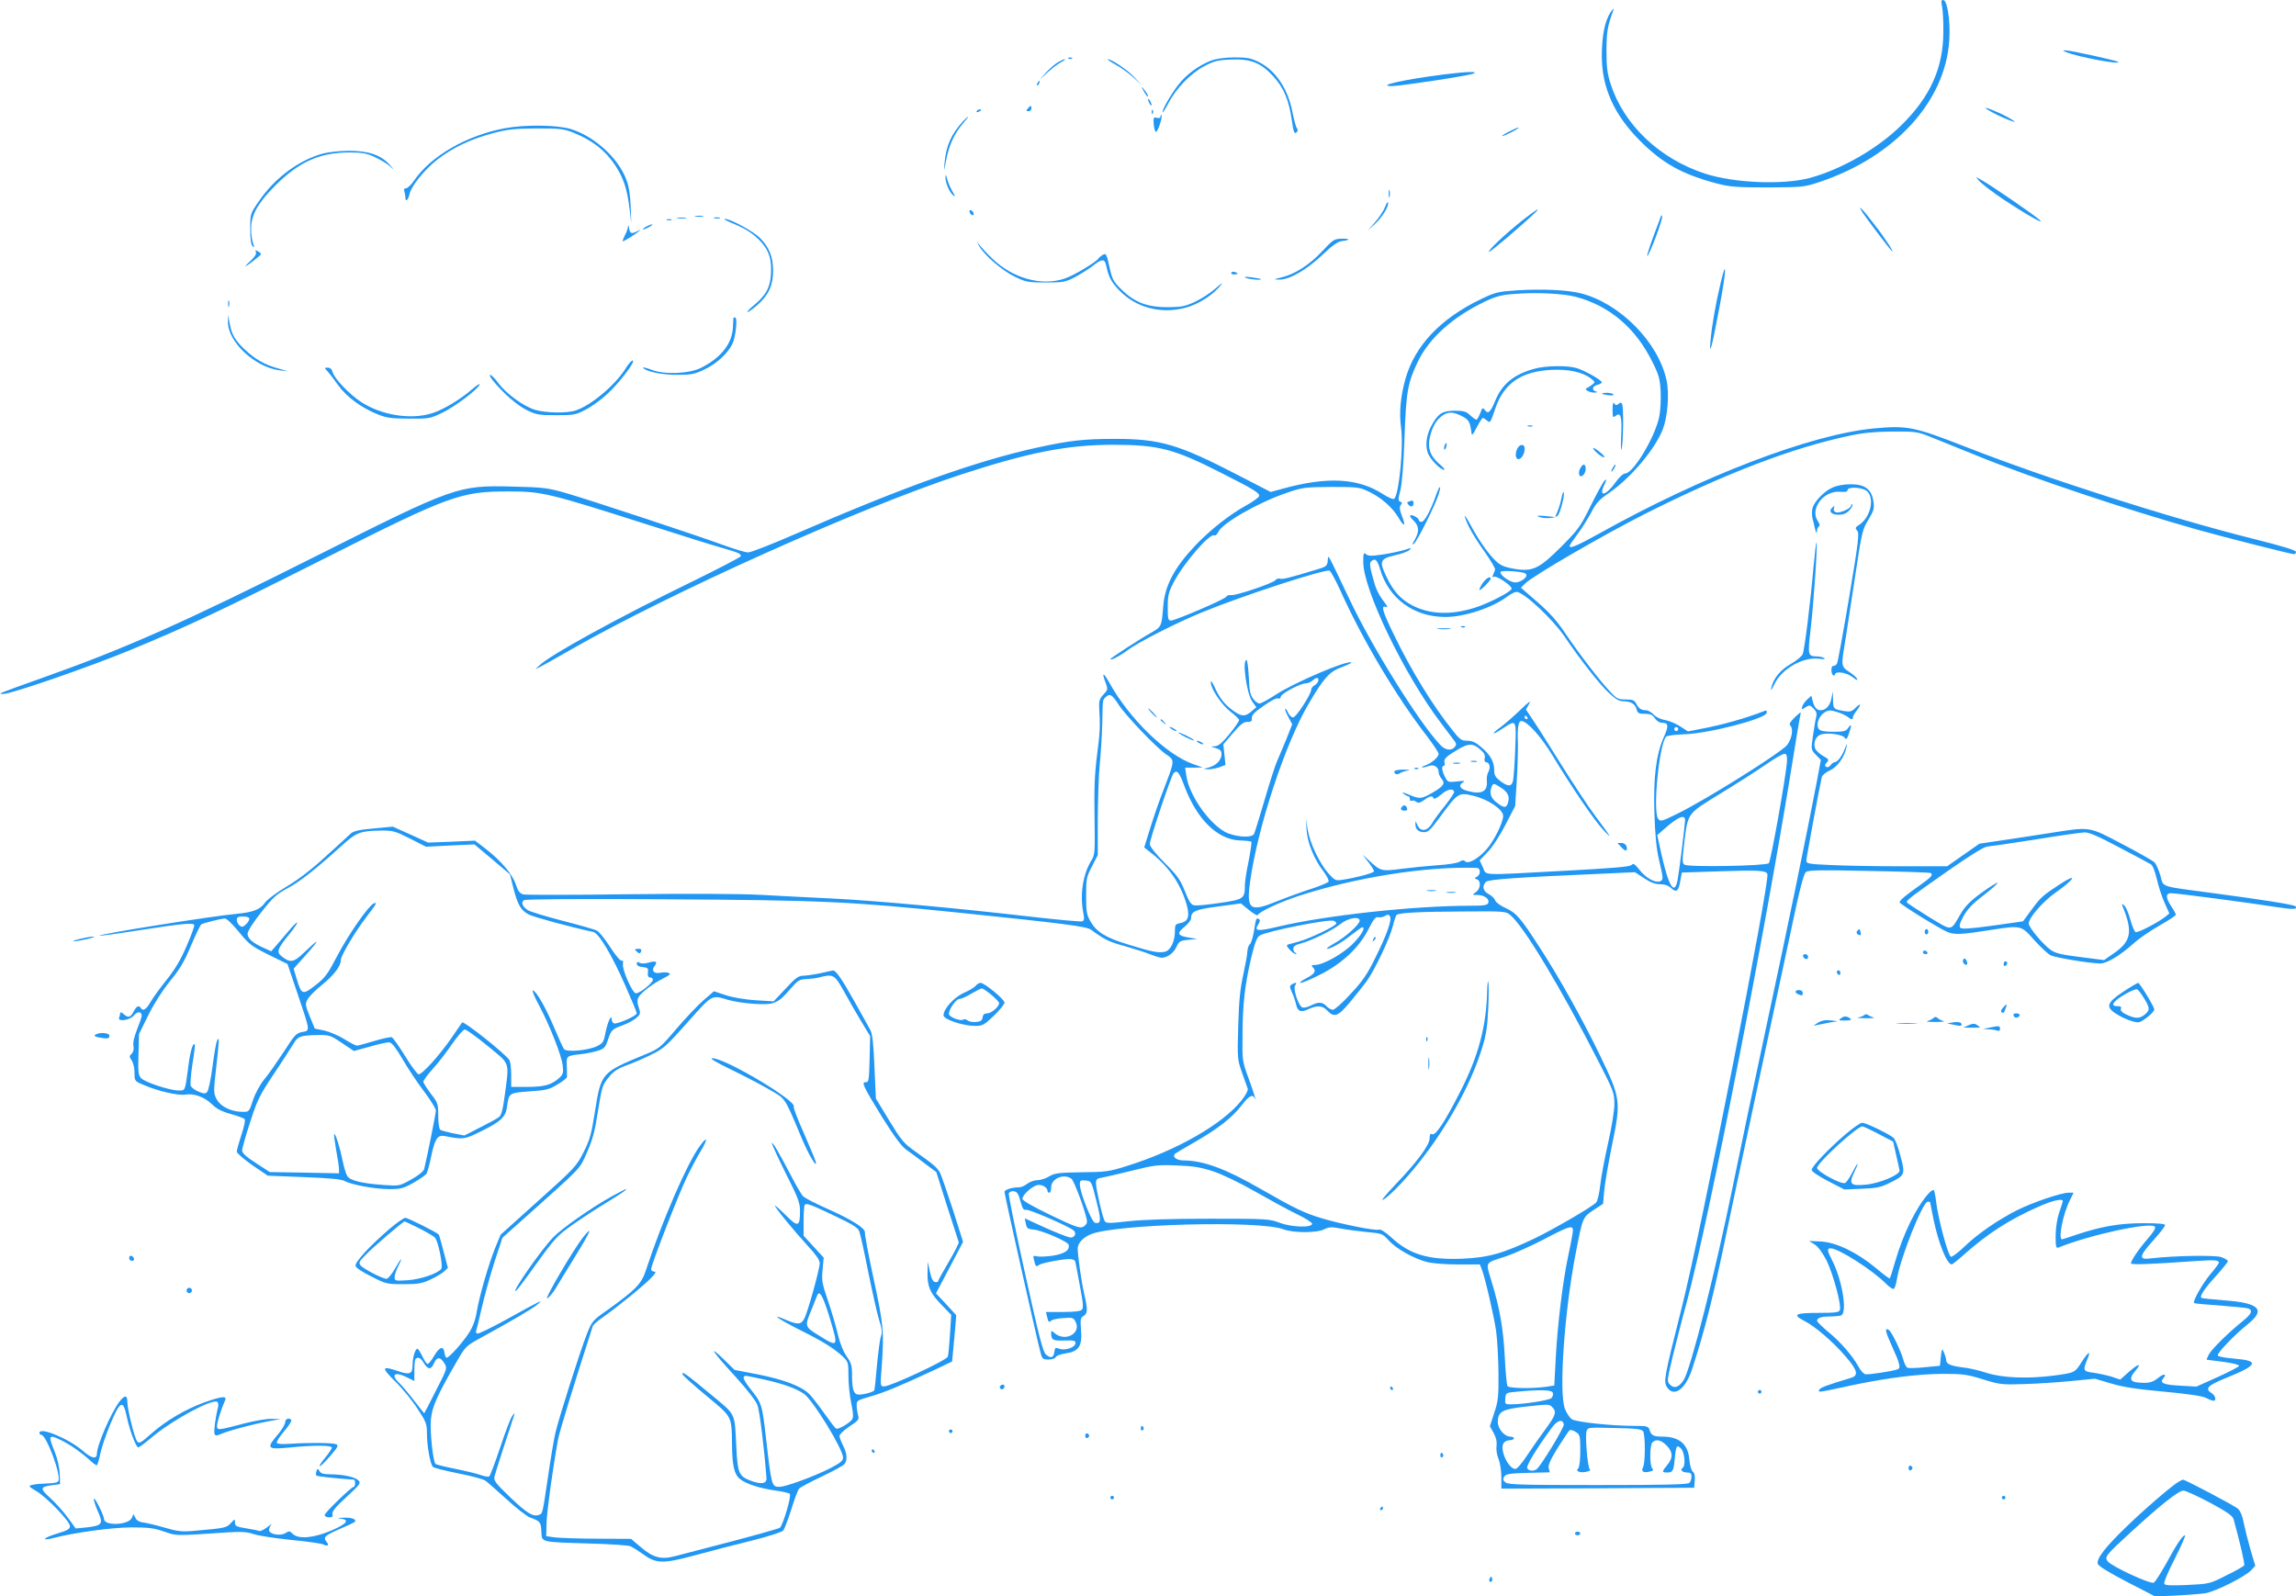 <?xml version="1.0" standalone="no"?>
<!DOCTYPE svg PUBLIC "-//W3C//DTD SVG 20010904//EN"
 "http://www.w3.org/TR/2001/REC-SVG-20010904/DTD/svg10.dtd">
<svg version="1.0" xmlns="http://www.w3.org/2000/svg"
 width="1280pt" height="890pt" viewBox="0 0 1280 890"
 preserveAspectRatio="xMidYMid meet">
<g transform="translate(0,890) scale(0.1,-0.1)"
fill="#2196f3" stroke="none">
<path d="M10827 8863 c4 -21 8 -85 7 -143 -1 -199 -73 -360 -234 -518 -130
-129 -333 -246 -510 -294 -151 -40 -420 -29 -585 24 -253 83 -452 271 -526
500 -19 60 -23 93 -23 188 1 107 5 132 39 225 4 11 -3 5 -16 -13 -32 -48 -49
-132 -49 -244 0 -176 68 -328 214 -474 125 -125 233 -185 423 -236 78 -20 110
-23 288 -23 192 1 203 2 285 29 422 140 706 450 727 792 7 107 -11 224 -34
224 -11 0 -12 -8 -6 -37z"/>
<path d="M11520 8609 c66 -27 307 -72 289 -54 -8 7 -269 65 -293 64 -19 0 -19
-1 4 -10z"/>
<path d="M5958 8573 c7 -3 16 -2 19 1 4 3 -2 6 -13 5 -11 0 -14 -3 -6 -6z"/>
<path d="M6749 8561 c-68 -27 -135 -76 -180 -134 -39 -49 -94 -145 -87 -152 2
-2 17 21 33 52 42 80 123 164 197 203 54 29 75 35 149 38 110 5 168 -17 238
-94 58 -63 87 -133 103 -246 9 -64 14 -76 25 -67 9 8 10 15 3 24 -5 6 -16 46
-24 87 -25 132 -94 235 -188 282 -44 22 -65 26 -137 26 -58 -1 -101 -7 -132
-19z"/>
<path d="M5895 8551 c-16 -10 -46 -36 -65 -57 l-35 -39 45 41 c25 23 59 49 75
57 17 9 26 16 20 17 -5 0 -23 -9 -40 -19z"/>
<path d="M6220 8539 c30 -16 75 -49 100 -72 l45 -42 -40 43 c-37 41 -128 102
-150 102 -5 0 15 -14 45 -31z"/>
<path d="M8050 8485 c-216 -27 -383 -64 -291 -65 46 0 431 58 456 70 29 13
-35 11 -165 -5z"/>
<path d="M5785 8439 c-4 -6 -5 -12 -2 -15 2 -3 7 2 10 11 7 17 1 20 -8 4z"/>
<path d="M6369 8405 c17 -33 31 -51 31 -40 0 6 -10 21 -21 35 -13 17 -17 18
-10 5z"/>
<path d="M6400 8345 c0 -5 5 -17 10 -25 5 -8 10 -10 10 -5 0 6 -5 17 -10 25
-5 8 -10 11 -10 5z"/>
<path d="M5730 8295 c-10 -12 -10 -15 4 -15 9 0 16 7 16 15 0 8 -2 15 -4 15
-2 0 -9 -7 -16 -15z"/>
<path d="M11135 8259 c44 -21 87 -38 95 -38 8 0 -21 18 -65 40 -44 21 -87 38
-95 38 -8 0 21 -18 65 -40z"/>
<path d="M5445 8280 c-3 -6 1 -7 9 -4 18 7 21 14 7 14 -6 0 -13 -4 -16 -10z"/>
<path d="M6421 8274 c0 -11 3 -14 6 -6 3 7 2 16 -1 19 -3 4 -6 -2 -5 -13z"/>
<path d="M6470 8251 c0 -9 -8 -11 -21 -8 -18 5 -20 1 -17 -36 2 -23 7 -42 13
-42 10 0 38 86 30 93 -3 3 -5 0 -5 -7z"/>
<path d="M5368 8223 c-65 -71 -93 -135 -102 -229 -5 -58 -5 -57 9 14 16 83 45
147 93 203 38 44 39 53 0 12z"/>
<path d="M2815 8185 c-211 -39 -412 -154 -506 -291 -16 -24 -37 -44 -46 -44
-10 0 -13 -6 -9 -16 3 -9 6 -25 6 -35 0 -28 16 -15 23 19 9 44 85 138 156 193
85 66 187 114 308 146 83 22 120 26 243 27 130 0 151 -2 205 -23 107 -43 178
-98 235 -183 46 -70 67 -133 80 -244 l9 -79 -3 95 c-3 66 -10 112 -25 150 -45
120 -177 239 -307 280 -78 24 -255 26 -369 5z"/>
<path d="M8410 8165 c-25 -13 -40 -24 -35 -24 6 0 30 11 55 24 25 13 41 24 35
24 -5 0 -30 -11 -55 -24z"/>
<path d="M1801 8044 c-134 -36 -270 -137 -357 -265 -49 -71 -49 -71 -49 -155
0 -55 4 -87 13 -96 11 -11 11 -8 3 15 -6 16 -11 52 -11 81 0 79 38 145 139
246 130 129 246 180 411 180 70 0 95 -5 140 -26 30 -14 69 -37 85 -52 25 -22
24 -20 -4 11 -50 54 -120 77 -229 76 -48 0 -111 -7 -141 -15z"/>
<path d="M5271 7912 c-1 -30 21 -83 43 -101 14 -11 12 -6 -5 23 -12 21 -25 52
-29 69 -6 24 -8 27 -9 9z"/>
<path d="M11035 7890 c11 -12 54 -46 95 -75 110 -77 268 -171 245 -145 -19 21
-286 205 -335 230 l-25 13 20 -23z"/>
<path d="M7742 7820 c0 -19 2 -27 5 -17 2 9 2 25 0 35 -3 9 -5 1 -5 -18z"/>
<path d="M7722 7747 c-7 -19 -31 -57 -54 -83 l-42 -49 42 39 c41 39 76 98 70
117 -2 6 -9 -5 -16 -24z"/>
<path d="M10385 7713 c19 -29 141 -191 158 -208 30 -32 -32 65 -93 143 -68 89
-101 122 -65 65z"/>
<path d="M5406 7716 c3 -9 11 -16 16 -16 13 0 5 23 -10 28 -7 2 -10 -2 -6 -12z"/>
<path d="M8488 7672 c-98 -78 -194 -169 -187 -176 4 -5 175 140 259 220 35 34
-5 9 -72 -44z"/>
<path d="M3878 7693 c12 -2 30 -2 40 0 9 3 -1 5 -23 4 -22 0 -30 -2 -17 -4z"/>
<path d="M9261 7699 c-1 -3 -19 -54 -42 -113 -22 -60 -38 -110 -36 -113 8 -7
89 207 83 220 -2 7 -5 9 -5 6z"/>
<path d="M3778 7683 c12 -2 32 -2 45 0 12 2 2 4 -23 4 -25 0 -35 -2 -22 -4z"/>
<path d="M3983 7683 c9 -2 23 -2 30 0 6 3 -1 5 -18 5 -16 0 -22 -2 -12 -5z"/>
<path d="M3718 7673 c6 -2 18 -2 25 0 6 3 1 5 -13 5 -14 0 -19 -2 -12 -5z"/>
<path d="M4081 7656 c77 -31 121 -60 162 -105 45 -50 60 -98 55 -180 -4 -75
-29 -120 -101 -178 -21 -18 -35 -33 -29 -33 5 0 30 18 55 40 62 55 87 110 87
191 0 77 -22 131 -75 184 -37 36 -164 105 -195 105 -8 0 10 -11 41 -24z"/>
<path d="M3501 7637 c0 -10 -8 -32 -17 -48 -8 -17 -14 -32 -12 -34 2 -2 23 10
48 26 51 34 64 47 33 30 -33 -17 -41 -14 -46 17 -2 15 -5 19 -6 9z"/>
<path d="M3600 7635 c-14 -8 -20 -14 -15 -14 6 0 21 6 35 14 14 8 21 14 15 14
-5 0 -21 -6 -35 -14z"/>
<path d="M7373 7501 c-71 -76 -152 -129 -226 -147 -49 -12 -50 -12 -16 -13 56
-1 150 52 239 136 58 55 89 77 112 79 48 6 47 14 -3 13 -41 -1 -48 -6 -106
-68z"/>
<path d="M5457 7531 c28 -52 131 -141 203 -175 60 -29 73 -31 170 -31 98 0
109 2 165 31 33 18 77 46 99 63 48 38 64 39 72 4 15 -69 28 -94 74 -142 92
-96 231 -133 368 -97 74 19 159 74 202 131 8 11 -7 0 -33 -23 -27 -24 -78 -57
-113 -74 -57 -26 -76 -30 -152 -31 -115 0 -185 26 -258 97 -48 47 -53 57 -69
128 -15 70 -19 77 -35 68 -11 -6 -22 -15 -26 -21 -12 -20 -139 -96 -188 -112
-130 -44 -291 1 -406 113 -31 30 -64 66 -74 80 -14 22 -14 20 1 -9z"/>
<path d="M1427 7494 c4 -11 -9 -29 -38 -56 -44 -39 -12 -22 44 24 27 22 27 23
8 35 -17 11 -19 10 -14 -3z"/>
<path d="M9593 7325 c-28 -117 -50 -243 -57 -325 -8 -96 7 -40 49 183 39 202
43 291 8 142z"/>
<path d="M6865 7380 c-4 -6 3 -10 14 -10 25 0 27 6 6 13 -8 4 -17 2 -20 -3z"/>
<path d="M6945 7351 c19 -9 93 -15 84 -7 -2 2 -26 6 -54 10 -34 4 -43 3 -30
-3z"/>
<path d="M8453 7281 c-102 -7 -119 -11 -197 -49 -225 -108 -367 -258 -420
-442 -28 -98 -37 -193 -25 -275 14 -105 -11 -369 -38 -396 -5 -5 -32 6 -63 26
-139 90 -310 99 -560 30 l-66 -18 -184 95 c-331 171 -431 201 -685 201 -171 0
-253 -9 -435 -49 -341 -75 -745 -220 -1343 -480 -131 -57 -250 -104 -266 -104
-15 0 -75 18 -133 39 -138 51 -742 251 -883 292 -102 29 -124 32 -295 36 -307
8 -323 2 -1095 -386 -731 -368 -1062 -515 -1533 -682 -108 -38 -206 -74 -217
-79 -18 -8 -18 -9 5 -9 40 -1 474 149 700 242 327 135 510 221 1095 516 694
350 753 371 1021 371 185 0 219 -8 774 -185 179 -57 365 -116 413 -129 97 -28
107 -33 107 -47 0 -5 -123 -69 -272 -142 -417 -203 -799 -413 -853 -469 l-20
-20 23 12 c13 6 94 52 180 101 547 313 1610 790 2169 973 380 124 593 166 849
166 252 0 340 -23 599 -155 184 -93 215 -112 215 -130 0 -7 -33 -31 -74 -54
-90 -49 -200 -136 -282 -222 -118 -125 -170 -224 -179 -339 -9 -114 -10 -115
-68 -148 -66 -37 -227 -142 -227 -147 0 -10 52 17 94 48 57 44 269 152 417
213 227 93 684 242 711 232 7 -3 35 -54 62 -114 126 -279 312 -590 483 -811
34 -45 63 -88 63 -96 0 -19 -39 -52 -75 -65 -16 -6 -23 -10 -15 -11 8 0 24 4
35 8 27 11 55 -5 55 -31 0 -12 7 -29 16 -39 23 -26 13 -42 -49 -78 -64 -37
-71 -37 -134 -11 -32 13 -41 15 -29 5 11 -8 23 -15 28 -15 4 0 8 -7 8 -16 0
-8 5 -12 10 -9 6 4 17 1 25 -5 11 -9 21 -7 44 9 33 24 48 26 53 10 2 -7 19 2
41 20 35 31 67 38 74 16 1 -5 -22 -40 -51 -77 -30 -37 -63 -81 -72 -98 -28
-47 -67 -50 -84 -6 -9 21 -9 21 -9 0 -1 -27 18 -44 49 -44 21 0 37 15 83 78
105 143 107 145 191 125 81 -19 166 -76 166 -112 0 -37 -52 -142 -94 -188 -45
-51 -101 -82 -117 -66 -9 9 -17 8 -33 -2 -11 -7 -66 -16 -121 -19 -55 -4 -145
-13 -200 -20 -112 -15 -119 -13 -179 43 l-40 36 32 -41 c18 -23 32 -46 32 -52
0 -9 -95 -35 -180 -48 -33 -5 -40 -2 -74 36 -49 55 -104 170 -116 245 l-9 60
3 -61 c4 -71 42 -165 94 -232 18 -24 31 -50 29 -57 -3 -6 -45 -24 -94 -40 -48
-15 -136 -47 -196 -71 -149 -61 -169 -46 -148 109 42 304 196 772 326 992 86
147 117 181 187 206 34 13 57 24 51 26 -30 10 -316 -112 -422 -181 -38 -25
-77 -46 -87 -48 -9 -2 -26 9 -37 25 -17 22 -22 46 -25 122 -3 52 -8 95 -13 95
-25 0 1 -188 32 -231 l23 -32 -28 -24 c-35 -30 -55 -29 -103 6 -46 33 -75 70
-103 133 -13 27 -20 36 -20 23 0 -35 62 -127 110 -163 25 -19 46 -39 48 -46 1
-6 -23 -41 -54 -79 -42 -51 -62 -67 -82 -68 -26 -1 -25 -1 6 -10 24 -7 32 -15
32 -33 0 -33 -28 -63 -70 -75 -35 -9 -35 -9 -6 -10 16 -1 45 5 64 11 l34 13
-6 57 -6 58 54 63 c41 48 59 62 79 62 15 -1 26 4 26 10 -3 27 5 37 66 80 38
27 72 45 80 41 9 -3 15 0 15 9 0 17 109 75 140 75 12 0 28 7 36 15 9 8 20 15
25 15 17 0 9 -29 -11 -40 -11 -6 -20 -17 -20 -25 0 -25 -84 -155 -101 -155 -9
0 -21 12 -28 26 -6 15 -14 24 -16 22 -3 -3 5 -23 17 -45 l22 -41 -33 -84 c-19
-45 -42 -101 -52 -123 -10 -22 -41 -119 -69 -215 -28 -96 -55 -182 -59 -190
-14 -25 -114 -16 -166 14 -93 55 -197 208 -211 310 l-7 46 49 0 49 1 -54 19
c-151 54 -354 252 -465 451 -36 64 -46 64 -21 -1 12 -33 11 -37 -14 -63 -21
-23 -25 -36 -23 -73 6 -99 5 -135 -12 -264 -13 -102 -17 -187 -14 -345 3 -201
2 -212 -19 -245 -46 -76 -63 -187 -44 -288 7 -34 6 -45 -6 -49 -8 -3 -137 9
-286 26 -427 49 -862 89 -1102 101 -121 6 -305 15 -410 21 -115 6 -406 7 -741
3 -302 -4 -562 -4 -576 -1 -21 6 -30 18 -43 57 -19 57 -81 130 -167 197 l-60
46 -131 -6 -130 -5 -99 45 -98 44 -106 -10 c-80 -7 -111 -14 -128 -28 -11 -11
-75 -69 -141 -129 -79 -73 -153 -129 -217 -167 -53 -31 -106 -71 -119 -88 -28
-40 -66 -55 -159 -64 -135 -12 -774 -114 -766 -122 2 -2 107 12 233 32 233 36
288 41 296 28 2 -5 -16 -57 -42 -116 -34 -79 -64 -130 -112 -190 -36 -45 -77
-101 -90 -124 -24 -42 -42 -53 -54 -33 -11 17 -24 11 -40 -20 -18 -34 -31 -37
-57 -13 -10 9 -18 11 -18 5 0 -6 -2 -17 -6 -25 -10 -26 61 -16 83 12 20 24 43
22 43 -3 0 -7 -12 -41 -26 -76 -16 -41 -24 -74 -20 -92 3 -17 0 -33 -10 -43
-14 -13 -14 -17 0 -37 9 -13 16 -43 16 -69 0 -46 0 -47 51 -68 77 -34 194 -61
232 -54 49 8 106 -13 149 -54 25 -25 56 -41 104 -54 37 -10 72 -23 77 -28 6
-6 -1 -40 -17 -88 -14 -43 -26 -85 -26 -94 0 -8 39 -42 86 -75 l87 -59 201 -8
c138 -5 209 -12 226 -21 39 -22 172 -46 250 -46 64 0 79 4 136 36 35 20 68 43
73 52 5 10 17 55 26 100 20 94 35 115 74 108 104 -21 112 -19 206 28 109 54
135 79 142 138 10 74 11 75 125 83 91 6 109 10 155 38 29 17 53 36 54 42 0 5
0 33 -1 62 -2 58 -4 56 90 67 25 3 63 11 84 18 34 11 42 19 55 60 19 56 23 60
84 82 27 10 60 28 74 40 24 21 25 25 14 59 -9 25 -9 42 -2 56 15 26 77 75 137
105 39 20 45 26 31 32 -10 3 -31 4 -48 0 -34 -7 -50 14 -29 39 19 23 5 30 -34
18 -20 -6 -40 -7 -50 -1 -12 7 -16 5 -16 -6 0 -9 12 -16 33 -18 28 -3 32 -6
29 -30 -2 -20 2 -28 13 -28 8 0 15 -6 15 -12 0 -19 -78 -80 -96 -76 -20 4 -77
134 -71 163 2 15 0 22 -8 19 -6 -3 -35 31 -63 75 -29 45 -62 86 -74 92 -12 7
-98 31 -191 55 -93 24 -181 51 -194 59 -31 20 -40 44 -22 56 9 6 314 8 789 5
872 -5 1024 -12 1640 -75 579 -60 707 -76 733 -95 75 -55 101 -68 187 -91 52
-15 116 -35 142 -46 26 -10 55 -19 65 -19 31 1 66 26 82 61 14 31 21 35 66 39
l50 5 -44 7 c-66 10 -73 24 -28 60 20 16 37 38 37 47 0 40 22 50 152 67 l126
17 45 -37 c25 -20 47 -33 49 -28 7 18 120 71 223 105 319 105 719 168 998 158
22 -1 23 -37 1 -49 -15 -8 -15 -10 0 -15 24 -9 20 -53 -6 -71 -22 -16 -22 -16
8 -16 39 0 69 -22 61 -44 -5 -13 -22 -16 -99 -16 -317 0 -808 -54 -1070 -116
-117 -28 -138 -26 -114 11 11 16 12 26 5 30 -15 10 -17 6 -28 -65 -6 -36 -16
-69 -23 -75 -7 -5 -13 -23 -14 -40 0 -16 -11 -75 -23 -130 -17 -76 -24 -145
-28 -285 -5 -181 -5 -186 21 -260 15 -41 29 -82 32 -90 3 -9 -12 -37 -35 -66
-105 -132 -364 -280 -642 -366 -95 -30 -116 -33 -250 -34 -128 -2 -150 -5
-180 -23 -19 -12 -48 -21 -65 -21 -17 0 -43 -9 -57 -20 -14 -11 -34 -20 -45
-20 -41 0 -82 -13 -82 -26 0 -14 180 -818 201 -896 9 -35 13 -38 45 -38 20 0
37 6 40 14 3 7 27 16 54 20 73 10 94 40 87 129 -5 60 -4 69 14 80 23 14 24 35
3 124 -15 66 -35 205 -36 251 0 30 28 61 72 80 136 57 941 79 1075 28 55 -21
187 -21 227 0 26 13 40 14 88 5 31 -6 97 -15 147 -20 89 -8 91 -9 126 -48 42
-46 136 -99 211 -119 30 -8 102 -14 174 -14 l122 0 11 -27 c19 -50 68 -262 80
-346 6 -45 12 -149 13 -232 1 -135 -2 -157 -24 -223 l-24 -74 20 -36 c14 -25
20 -49 17 -73 -3 -20 2 -52 11 -73 9 -22 16 -67 16 -102 l0 -64 538 2 537 3 3
40 c2 25 -1 43 -11 50 -8 6 -16 34 -19 67 -7 86 -56 128 -150 128 -50 0 -63 7
-72 38 -7 20 -13 22 -88 22 -124 0 -320 21 -345 37 -12 8 -30 35 -39 59 -34
90 -3 538 60 864 39 203 39 202 99 243 l54 35 6 70 c3 38 22 149 42 248 53
255 51 268 -63 505 -100 207 -229 438 -340 609 -106 164 -129 190 -188 217
-30 13 -56 33 -59 44 -4 10 -20 26 -36 34 -32 17 -38 45 -15 68 14 14 168 25
656 46 l175 8 50 -33 c36 -24 62 -34 89 -34 27 0 47 -7 63 -22 29 -27 41 -17
51 43 l8 44 209 7 c218 7 260 5 268 -15 15 -42 -370 -1994 -478 -2420 -98
-388 -102 -410 -81 -442 38 -58 103 -11 140 103 69 211 117 401 191 757 31
149 108 511 171 805 63 294 146 684 185 865 51 244 74 333 87 343 14 11 83 12
352 6 184 -3 338 -9 343 -11 16 -10 4 -24 -60 -69 -76 -53 -113 -84 -113 -95
0 -9 219 -145 266 -165 40 -17 79 -15 249 12 161 25 164 25 235 -57 35 -38 76
-77 91 -85 27 -13 204 -43 276 -46 37 -1 112 44 189 113 27 25 91 69 142 98
51 29 92 56 92 61 0 5 -11 26 -25 46 -32 48 -33 74 -1 74 30 0 447 -55 584
-77 94 -15 126 -14 109 4 -9 9 -178 36 -457 73 -307 41 -277 31 -296 98 -9 31
-23 64 -33 74 -9 9 -90 55 -180 102 -190 100 -173 97 -406 61 -88 -14 -212
-33 -275 -42 l-115 -17 -90 -63 -90 -63 -256 0 c-141 0 -317 3 -392 7 -122 5
-137 8 -137 24 0 15 74 414 86 465 3 12 22 28 45 38 42 19 83 76 93 131 5 24
3 22 -9 -9 -16 -43 -42 -76 -58 -76 -5 0 -15 -7 -22 -17 -7 -9 -17 -13 -24 -9
-9 6 -9 12 3 25 14 15 12 18 -20 36 -20 11 -40 30 -45 42 -12 33 5 71 36 79
40 10 118 -2 129 -19 8 -13 13 -8 23 21 17 50 16 61 -3 34 -13 -19 -24 -22
-83 -22 -49 0 -72 4 -81 15 -18 22 -1 73 32 93 23 14 32 14 70 2 24 -7 50 -20
59 -27 19 -16 29 -17 29 -2 0 6 9 22 20 36 28 36 25 47 -5 17 -21 -21 -31 -24
-62 -19 -62 11 -63 12 -64 62 l-1 48 -8 -39 c-8 -41 -31 -66 -61 -66 -21 0
-35 17 -44 53 l-7 28 -23 -21 c-13 -12 -25 -30 -28 -40 -5 -18 -3 -18 18 -4
22 14 25 14 45 -6 17 -17 20 -29 15 -48 -4 -15 -12 -62 -18 -105 -11 -77 -11
-77 17 -106 l27 -28 -21 -114 c-51 -268 -167 -833 -279 -1354 -66 -308 -152
-717 -191 -910 -95 -468 -235 -1021 -274 -1080 -26 -40 -52 -49 -75 -26 -19
19 -18 21 14 157 19 77 54 215 80 309 126 472 436 2059 590 3020 19 121 38
231 41 245 6 24 5 23 -30 -9 -24 -24 -33 -38 -26 -45 19 -19 11 -72 -17 -110
-32 -41 -452 -305 -612 -383 -89 -44 -94 -45 -107 -28 -31 43 6 419 45 458 6
6 51 11 100 13 136 4 453 86 460 119 2 14 -1 16 -15 10 -94 -37 -236 -78 -347
-98 l-77 -15 -43 28 c-23 15 -61 31 -83 35 -25 4 -51 16 -65 31 -12 13 -32 24
-43 24 -27 0 -40 9 -55 38 -10 18 -20 22 -58 22 -41 0 -50 4 -86 43 -58 61
-170 207 -248 322 -49 74 -92 121 -159 179 l-91 79 23 23 c42 43 438 272 667
388 449 226 824 370 1144 437 73 16 140 22 237 23 123 1 141 -2 200 -25 36
-15 160 -64 275 -111 304 -124 834 -301 1225 -411 141 -40 524 -137 540 -137
5 0 10 6 10 13 0 9 -76 32 -227 70 -477 119 -1164 339 -1613 515 -290 113
-325 121 -516 103 -351 -34 -957 -266 -1529 -586 -123 -68 -165 -86 -165 -69
0 3 19 32 43 64 24 31 58 86 77 121 27 53 45 73 98 109 125 86 260 247 303
359 26 69 36 198 20 270 -45 212 -259 429 -476 485 -77 20 -220 26 -362 17z
m332 -36 c188 -50 333 -173 427 -363 36 -72 42 -93 46 -165 2 -46 -1 -109 -8
-141 -24 -115 -145 -316 -190 -316 -10 0 -34 -21 -54 -50 -54 -75 -96 -84 -62
-13 14 30 14 34 2 24 -8 -7 -43 -70 -77 -139 -58 -118 -70 -134 -163 -228
-127 -127 -162 -143 -267 -125 -59 11 -75 19 -106 49 -45 47 -88 109 -136 197
-21 39 -35 59 -31 45 12 -45 51 -113 113 -200 33 -47 59 -91 56 -97 -3 -7 -8
-20 -12 -30 -4 -11 -3 -14 5 -9 15 9 104 -52 99 -67 -5 -18 -132 -83 -207
-106 -134 -42 -254 -37 -353 17 -61 33 -102 80 -139 159 -40 84 -34 98 49 117
36 8 73 21 81 30 13 13 11 13 -24 1 -22 -7 -76 -19 -121 -26 -67 -10 -85 -10
-97 1 -14 11 -16 6 -16 -43 0 -155 228 -628 433 -898 34 -45 68 -90 76 -101
11 -14 11 -21 1 -33 -19 -23 -54 -18 -82 13 -119 127 -378 543 -503 807 -134
281 -119 254 -123 218 -3 -29 -7 -33 -70 -51 -148 -45 -184 -54 -197 -48 -7 2
-19 -1 -25 -9 -15 -18 -224 -88 -247 -83 -10 2 -23 -2 -28 -10 -12 -16 -283
-132 -307 -132 -16 0 -18 10 -18 74 0 65 4 83 34 141 58 109 202 275 226 260
6 -3 15 5 21 18 22 50 223 165 382 219 87 30 100 32 247 33 147 0 158 -1 211
-26 69 -33 132 -88 166 -146 32 -55 42 -48 18 12 -13 34 -14 49 -6 59 9 10 8
15 -3 19 -12 5 -12 14 1 64 9 36 18 147 23 293 9 259 18 306 76 427 64 130
195 247 371 331 63 30 94 38 163 43 120 10 275 3 345 -16z m-1091 -1519 c48
-163 188 -266 364 -266 107 0 263 52 345 114 19 14 42 26 51 26 40 0 201 -150
269 -250 84 -124 194 -265 247 -314 37 -34 57 -46 80 -46 42 0 66 -15 74 -45
5 -21 12 -25 46 -25 31 0 43 -5 56 -25 10 -15 26 -25 40 -25 36 0 38 -17 10
-79 -43 -97 -59 -221 -53 -421 4 -127 11 -200 26 -264 25 -108 25 -112 5 -120
-26 -10 -79 19 -113 63 -27 34 -35 39 -46 28 -9 -10 -111 -18 -371 -32 -484
-26 -435 -28 -457 19 l-18 39 44 46 c26 26 68 91 99 151 l55 106 9 144 c5 80
7 177 6 215 -3 78 3 115 19 115 32 0 110 -86 174 -192 108 -178 230 -358 281
-413 58 -63 47 -44 -42 75 -39 52 -124 181 -189 285 -65 105 -136 217 -158
249 l-40 60 17 30 c13 23 2 16 -46 -30 -35 -34 -85 -78 -112 -98 -59 -43 -49
-48 14 -6 74 49 74 51 67 -122 -3 -84 -9 -163 -13 -175 -8 -30 -29 -29 -71 3
-26 20 -33 32 -33 60 0 47 -21 85 -72 128 -31 27 -51 36 -78 36 -33 0 -42 6
-86 63 -107 134 -226 327 -325 532 -61 125 -72 162 -43 151 12 -5 10 3 -8 26
-37 49 -49 76 -68 150 -13 47 -15 69 -7 77 22 22 36 10 51 -43z m809 -23 c26
-16 -31 -58 -66 -49 -33 8 -79 45 -71 58 6 9 118 2 137 -9z m-2268 -730 c37
-59 210 -240 266 -279 49 -33 49 -32 -11 -189 -24 -60 -58 -159 -77 -220 l-34
-110 38 -30 c101 -79 164 -172 198 -287 19 -68 10 -96 -36 -105 -26 -5 -29 -9
-29 -45 0 -56 -24 -106 -54 -114 -35 -9 -72 -2 -204 39 -129 39 -178 70 -213
130 -21 37 -24 54 -24 143 0 94 2 105 33 164 l32 63 0 201 c1 111 5 248 11
306 6 58 12 159 14 225 3 143 1 130 20 149 22 21 35 13 70 -41z m2280 -73 c3
-5 1 -10 -4 -10 -6 0 -11 5 -11 10 0 6 2 10 4 10 3 0 8 -4 11 -10z m839 -71
c-3 -5 -10 -7 -15 -3 -5 3 -7 10 -3 15 3 5 10 7 15 3 5 -3 7 -10 3 -15z
m-1104 -106 c23 -19 31 -32 27 -50 -3 -14 1 -23 8 -23 19 0 26 -29 13 -53 -7
-12 -11 -34 -9 -49 6 -62 -29 -80 -111 -57 -41 11 -49 32 -20 48 12 7 3 9 -35
4 -49 -5 -52 -5 -67 25 -18 34 -21 62 -7 62 5 0 7 8 4 18 -5 21 10 35 76 74
58 34 82 35 121 1z m1712 -73 c-8 -93 -90 -552 -101 -563 -15 -15 -449 -23
-470 -8 -13 8 -13 24 -2 117 22 175 13 163 203 280 92 56 206 129 255 163 48
34 95 60 103 58 11 -2 14 -14 12 -47z m-3361 -128 c70 -189 185 -303 311 -308
32 -1 61 -4 64 -7 3 -3 -4 -51 -15 -108 -12 -56 -21 -117 -21 -135 0 -74 -6
-79 -137 -98 -66 -10 -130 -16 -143 -14 -19 2 -30 18 -54 78 -25 64 -42 88
-113 159 -52 52 -83 92 -83 105 0 26 118 376 132 394 19 22 32 7 59 -66z
m1772 -17 c37 -26 46 -51 31 -89 -9 -22 -22 -20 -61 10 -32 25 -41 52 -27 88
8 21 13 20 57 -9z m1021 -181 c-2 -37 -35 -300 -42 -333 -17 -85 -49 -34 -89
143 l-24 110 38 33 c80 71 119 86 117 47z m-7109 -99 l90 -46 135 7 135 6 99
-83 99 -84 18 -72 c24 -97 43 -129 87 -152 30 -15 245 -73 359 -97 31 -6 103
-126 179 -299 35 -79 64 -149 64 -155 0 -14 -110 -62 -127 -56 -7 3 -13 13
-13 23 -1 33 -23 -17 -35 -77 -9 -49 -14 -57 -47 -73 -49 -24 -170 -35 -184
-16 -6 8 -29 60 -53 116 -48 114 -99 204 -120 211 -7 2 7 -33 32 -79 59 -110
127 -281 134 -339 5 -40 2 -50 -17 -68 -43 -40 -84 -52 -179 -52 l-91 0 0 66
c0 36 -4 73 -10 83 -16 30 -255 221 -264 210 -1 -2 -29 -42 -61 -89 -66 -95
-161 -200 -181 -200 -7 0 -41 45 -75 101 -34 55 -68 103 -75 106 -7 2 -51 -7
-97 -21 -47 -14 -90 -26 -97 -26 -7 0 -38 16 -70 36 -32 20 -82 41 -111 48
l-54 11 -28 68 c-25 61 -26 69 -13 94 8 16 44 52 80 81 68 55 106 105 106 139
0 24 78 156 141 238 60 79 64 86 43 78 -28 -11 -141 -172 -204 -293 -53 -101
-67 -121 -121 -163 -72 -56 -78 -54 -104 32 l-18 60 74 83 c77 87 70 89 -18 5
-56 -54 -76 -57 -124 -18 -29 23 -22 42 46 125 26 32 44 60 42 62 -3 3 -24
-18 -48 -47 -24 -28 -56 -66 -70 -82 l-27 -31 -42 19 c-61 27 -90 53 -90 79 0
13 32 64 76 119 65 83 86 102 144 133 68 35 157 105 304 238 84 76 104 83 216
85 70 1 81 -2 165 -44z m9530 -50 c88 -46 167 -88 176 -94 10 -5 23 -40 33
-82 9 -39 28 -99 43 -132 l27 -60 -22 -18 c-40 -32 -153 -91 -166 -86 -7 3
-20 35 -30 71 -10 36 -25 71 -34 78 -14 11 -15 10 -8 -7 57 -140 47 -193 -48
-259 l-56 -39 -133 17 c-106 13 -139 21 -166 41 -42 30 -121 124 -121 146 0
32 81 125 152 174 105 74 125 112 22 45 -98 -64 -106 -71 -161 -146 l-45 -61
-169 -24 c-124 -17 -172 -20 -180 -12 -8 8 -4 25 17 64 22 40 50 70 112 117
46 36 81 67 78 70 -3 2 -43 -22 -88 -55 -61 -44 -91 -74 -115 -114 -62 -105
-44 -103 -182 -20 -66 41 -121 77 -121 81 0 12 30 35 229 174 124 87 204 136
220 136 14 1 134 18 266 39 132 22 256 39 275 40 26 1 77 -21 195 -84z m-3394
-378 c75 -63 279 -402 493 -820 82 -160 86 -172 86 -233 0 -37 -15 -128 -35
-217 -19 -84 -39 -190 -44 -236 -5 -46 -15 -89 -23 -96 -27 -27 -236 -148
-343 -200 -174 -83 -258 -107 -404 -113 -189 -7 -291 23 -395 119 -34 31 -60
47 -69 43 -20 -7 -206 30 -317 63 -97 29 -152 55 -340 163 -197 114 -321 159
-431 160 -41 0 -67 21 -47 38 7 5 58 36 113 67 127 73 204 134 256 201 41 54
62 65 73 42 14 -30 -5 34 -36 117 -32 88 -33 94 -31 240 1 171 13 274 49 428
20 82 31 111 47 121 39 24 385 93 413 82 8 -3 14 -10 14 -15 0 -13 -150 -85
-210 -101 -25 -7 -51 -14 -59 -16 -11 -4 -8 -10 9 -29 13 -14 28 -25 34 -24 6
0 5 3 -1 6 -7 2 -13 13 -13 23 0 14 12 22 43 30 60 16 176 73 221 109 41 33
106 44 106 18 0 -21 -81 -94 -140 -126 -30 -17 -49 -31 -42 -31 21 0 74 29
134 76 31 24 59 44 62 44 20 0 -1 -39 -46 -86 -54 -58 -170 -124 -216 -124
-20 0 -23 -3 -14 -12 22 -22 13 -37 -35 -62 -27 -14 -41 -25 -32 -26 10 0 57
20 107 45 122 61 217 150 269 250 30 60 42 75 57 71 10 -3 27 1 37 7 16 10 21
9 28 -2 12 -19 -17 -102 -84 -236 -43 -88 -70 -127 -136 -197 -44 -49 -89 -88
-98 -88 -10 0 -26 9 -36 20 -22 24 -46 25 -86 4 -17 -8 -37 -14 -46 -12 -23 4
-57 107 -42 125 13 15 1 17 -20 4 -12 -8 -12 -14 1 -43 9 -18 19 -48 23 -66 9
-42 27 -49 71 -28 48 22 77 20 104 -9 38 -40 59 -33 125 46 33 40 75 92 94
118 45 63 126 233 145 304 8 33 18 62 21 65 12 13 129 19 370 20 235 2 241 1
266 -21z m-7031 -20 c0 -8 -9 -22 -20 -32 -16 -15 -22 -15 -35 -5 -8 7 -15 21
-15 31 0 15 7 19 35 19 23 0 35 -5 35 -13z m-58 -73 c57 -70 71 -80 167 -128
l104 -51 54 -160 c74 -219 73 -211 28 -219 -33 -6 -43 -17 -102 -109 -37 -56
-85 -126 -109 -154 -25 -31 -51 -79 -64 -118 -21 -64 -22 -65 -58 -64 -64 0
-123 30 -144 70 -18 34 -18 42 -3 174 18 160 18 177 6 155 -5 -8 -17 -73 -26
-145 -9 -71 -23 -136 -30 -143 -10 -11 -18 -11 -49 2 -20 8 -39 23 -43 32 -3
10 1 65 10 122 10 58 15 107 13 109 -11 11 -26 -41 -36 -123 -19 -141 -16
-134 -55 -134 -48 0 -188 46 -209 69 -15 17 -17 36 -14 133 l3 113 52 105 c32
65 79 138 121 190 55 67 80 109 117 198 26 61 52 115 57 118 13 8 106 31 130
33 11 1 43 -30 80 -75z m1387 -636 c127 -104 120 -84 96 -268 -11 -85 -20
-119 -33 -128 -9 -8 -57 -34 -105 -58 l-88 -45 -62 12 c-34 7 -67 16 -73 20
-6 5 -11 40 -11 79 0 66 -2 72 -42 123 -22 30 -41 59 -41 66 0 7 24 39 53 72
30 32 78 95 108 139 30 43 61 79 70 80 9 0 66 -41 128 -92z m-813 17 l67 -45
90 25 c49 14 98 25 109 23 13 -2 38 -34 72 -93 28 -49 82 -130 119 -179 37
-49 67 -97 67 -108 0 -15 -45 -241 -65 -325 -3 -13 -29 -35 -72 -59 -66 -37
-67 -37 -153 -31 -126 9 -188 25 -204 50 -7 12 -19 49 -25 82 -15 74 -41 158
-48 152 -2 -3 3 -43 11 -89 9 -47 16 -95 16 -107 l0 -23 -193 4 -193 3 -77 50
c-56 36 -77 56 -77 71 0 12 20 83 45 159 40 124 53 150 133 269 48 72 97 148
109 168 24 40 36 45 135 47 63 1 70 -1 134 -44z m4858 -716 c53 -18 147 -63
236 -114 81 -46 185 -103 231 -125 46 -22 84 -46 84 -53 0 -23 -113 -20 -180
5 -58 22 -70 23 -390 23 -220 0 -371 -5 -453 -14 -107 -12 -125 -12 -133 0
-12 19 -49 180 -49 212 0 22 5 27 38 32 20 4 96 21 167 39 119 30 140 32 245
28 92 -3 133 -10 204 -33z m-791 -41 c17 -13 87 -206 87 -240 0 -10 -10 -23
-23 -29 -18 -8 -47 2 -180 66 -103 50 -157 81 -157 91 0 22 54 71 85 77 25 4
55 -14 55 -34 0 -5 5 -9 10 -9 6 0 10 13 10 29 0 50 70 80 113 49z m139 -123
c28 -109 27 -130 -7 -123 -19 3 -85 171 -85 215 0 21 4 24 32 21 32 -3 33 -3
60 -113z m-423 -3 c11 -40 18 -51 30 -47 15 5 237 -91 266 -115 18 -15 8 -40
-17 -40 -10 0 -72 24 -137 53 l-118 54 6 -30 c5 -25 11 -30 41 -32 47 -4 194
-67 198 -86 6 -30 -22 -49 -88 -60 -35 -5 -75 -7 -88 -4 -23 6 -24 4 -17 -22
8 -35 12 -38 27 -26 14 11 128 33 172 33 14 0 28 -6 30 -12 2 -7 14 -68 26
-136 19 -97 21 -125 11 -135 -8 -8 -45 -12 -106 -12 l-94 0 6 -25 c8 -33 10
-35 25 -22 7 5 38 12 68 13 49 4 55 2 66 -20 34 -66 -59 -115 -118 -63 -16 14
-18 14 -18 -1 0 -37 10 -43 68 -41 64 2 73 -1 66 -21 -8 -21 -61 -36 -89 -25
-21 8 -24 6 -27 -17 -4 -33 -19 -39 -46 -16 -18 15 -38 94 -117 451 -53 239
-94 441 -91 449 4 8 15 13 28 11 18 -2 26 -14 37 -56z m3078 -179 c-3 -21 -15
-83 -27 -138 -29 -139 -58 -382 -67 -560 l-8 -150 -45 -7 c-78 -11 -208 -9
-216 4 -4 7 -11 80 -15 162 -8 157 -28 274 -76 429 -31 103 -37 94 82 132 44
15 139 57 210 94 158 83 170 85 162 34z m-110 -889 c3 -8 -1 -22 -8 -29 -13
-13 -157 -35 -227 -35 -31 0 -33 2 -30 33 3 32 3 32 68 38 136 12 190 10 197
-7z m-3 -80 c25 -25 19 -45 -37 -121 -30 -40 -76 -106 -103 -147 -29 -44 -56
-76 -66 -76 -38 0 -87 104 -67 141 5 11 21 19 34 19 14 0 25 5 25 10 0 6 -9
10 -20 10 -33 0 -70 44 -70 83 0 55 26 70 143 83 144 16 144 16 161 -2z m64
-96 c3 -17 -130 -236 -152 -250 -19 -13 -46 -9 -52 7 -6 13 53 110 136 223 32
44 62 53 68 20z m442 -38 c13 -20 13 -176 0 -200 -13 -24 2 -34 37 -25 19 4
23 9 14 18 -15 15 -14 130 1 145 20 20 48 14 79 -17 36 -36 37 -70 4 -109 -31
-37 -31 -42 -1 -42 31 0 36 8 42 72 8 79 11 84 34 63 22 -20 29 -98 10 -110
-16 -10 -1 -25 26 -25 18 0 24 -5 24 -23 0 -13 -5 -28 -12 -35 -9 -9 -136 -12
-508 -12 -416 0 -499 2 -516 14 -15 12 -17 18 -8 33 10 15 28 18 133 21 l121
3 -6 23 c-4 17 9 47 51 115 32 50 61 94 66 97 6 3 21 -2 34 -10 23 -15 25 -22
25 -104 0 -54 -5 -93 -12 -100 -9 -9 -7 -13 5 -18 21 -8 75 5 60 14 -12 8 -27
183 -18 213 7 21 11 21 156 17 119 -2 152 -6 159 -18z"/>
<path d="M8558 6845 c-119 -32 -184 -86 -223 -181 -26 -64 -40 -75 -58 -49
-11 14 -14 12 -25 -19 -8 -20 -17 -36 -21 -36 -5 0 -20 11 -35 25 -22 21 -37
25 -84 25 -68 0 -92 -14 -126 -73 -32 -53 -42 -115 -27 -160 12 -36 71 -97 93
-97 6 0 -7 16 -30 35 -49 43 -64 86 -51 146 13 56 33 93 65 118 33 26 64 27
114 1 38 -20 45 -31 53 -90 2 -22 6 -19 30 28 15 28 30 52 34 52 3 0 14 -7 24
-16 16 -14 19 -10 44 65 48 144 145 211 317 219 95 4 172 -13 218 -49 24 -19
24 -20 6 -34 -10 -8 -24 -16 -30 -19 -18 -7 16 -26 44 -25 17 1 19 3 8 6 -26
7 -22 30 7 37 14 4 25 10 25 14 0 13 -102 70 -145 81 -53 14 -168 12 -227 -4z"/>
<path d="M8931 6706 c11 -9 69 -15 64 -6 -3 6 -20 10 -37 10 -17 0 -29 -2 -27
-4z"/>
<path d="M8990 6616 c0 -41 2 -47 15 -36 30 25 38 1 33 -109 -3 -58 -1 -92 2
-76 10 38 12 228 4 249 -5 13 -9 14 -21 4 -11 -9 -16 -9 -24 3 -6 9 -9 -2 -9
-35z"/>
<path d="M8518 6523 c6 -2 18 -2 25 0 6 3 1 5 -13 5 -14 0 -19 -2 -12 -5z"/>
<path d="M8053 6415 c-3 -9 -3 -18 -1 -21 3 -3 8 4 11 16 6 23 -1 27 -10 5z"/>
<path d="M8460 6401 c-15 -28 -12 -61 5 -61 17 0 35 30 35 59 0 26 -26 27 -40
2z"/>
<path d="M8882 6400 c5 -16 56 -56 62 -49 3 3 -11 18 -31 33 -20 16 -34 23
-31 16z"/>
<path d="M8810 6289 c-7 -11 -9 -27 -6 -36 9 -22 36 3 36 33 0 30 -16 31 -30
3z"/>
<path d="M8990 6290 c-6 -11 -8 -20 -6 -20 3 0 10 9 16 20 6 11 8 20 6 20 -3
0 -10 -9 -16 -20z"/>
<path d="M8005 6137 c-29 -83 -64 -147 -80 -147 -8 0 -15 4 -15 10 0 12 -40
34 -48 26 -3 -4 4 -15 16 -26 33 -31 36 -61 11 -106 -17 -29 -19 -36 -6 -25
18 14 117 212 137 274 18 59 6 54 -15 -6z"/>
<path d="M8705 6123 c-4 -21 -13 -53 -21 -72 l-14 -34 -58 6 c-34 3 -49 2 -37
-3 33 -14 93 -11 109 5 15 15 42 122 33 131 -2 3 -8 -12 -12 -33z"/>
<path d="M7853 6103 c-10 -3 -10 -7 0 -18 14 -15 27 -10 27 11 0 14 -6 16 -27
7z"/>
<path d="M8263 5645 c-12 -19 -19 -35 -14 -35 9 0 61 53 61 63 0 19 -27 2 -47
-28z"/>
<path d="M8148 5403 c7 -3 16 -2 19 1 4 3 -2 6 -13 5 -11 0 -14 -3 -6 -6z"/>
<path d="M8018 5393 c17 -2 47 -2 65 0 17 2 3 4 -33 4 -36 0 -50 -2 -32 -4z"/>
<path d="M9041 4174 c13 -14 25 -20 27 -14 7 20 -7 40 -29 40 l-22 0 24 -26z"/>
<path d="M8203 4653 c9 -2 23 -2 30 0 6 3 -1 5 -18 5 -16 0 -22 -2 -12 -5z"/>
<path d="M8103 4643 c9 -2 25 -2 35 0 9 3 1 5 -18 5 -19 0 -27 -2 -17 -5z"/>
<path d="M7656 3663 c-6 -14 -5 -15 5 -6 7 7 10 15 7 18 -3 3 -9 -2 -12 -12z"/>
<path d="M8291 3380 c-4 -199 -48 -368 -151 -568 -83 -163 -135 -243 -155
-236 -11 5 -15 -1 -15 -23 0 -38 -72 -134 -195 -262 -49 -52 -79 -88 -66 -81
41 21 155 143 238 255 147 196 263 414 319 603 20 65 27 118 31 212 3 69 3
134 0 145 -2 11 -5 -9 -6 -45z"/>
<path d="M7951 3104 c0 -11 3 -14 6 -6 3 7 2 16 -1 19 -3 4 -6 -2 -5 -13z"/>
<path d="M7963 2970 c0 -30 2 -43 4 -27 2 15 2 39 0 55 -2 15 -4 2 -4 -28z"/>
<path d="M1272 7205 c0 -16 2 -22 5 -12 2 9 2 23 0 30 -3 6 -5 -1 -5 -18z"/>
<path d="M1271 7107 c-3 -111 148 -254 289 -272 l45 -5 -52 15 c-77 21 -129
51 -185 103 -58 54 -77 87 -88 151 l-8 46 -1 -38z"/>
<path d="M4089 7128 c0 -2 -2 -26 -3 -54 -5 -91 -66 -168 -176 -224 -66 -34
-205 -40 -277 -12 -29 11 -51 16 -48 12 13 -21 104 -40 189 -40 79 0 99 4 151
29 69 32 133 91 158 144 19 39 30 147 15 147 -4 0 -8 -1 -9 -2z"/>
<path d="M3490 6849 c-57 -93 -191 -207 -279 -237 -48 -17 -168 -15 -228 3
-64 19 -161 90 -205 149 -18 25 -38 45 -45 46 -6 0 1 -15 15 -32 58 -71 135
-138 190 -165 51 -25 67 -28 162 -28 97 0 110 2 163 30 32 16 87 55 122 88 67
61 163 187 142 187 -7 0 -23 -19 -37 -41z"/>
<path d="M1823 6833 c10 -10 37 -45 61 -79 48 -67 132 -129 224 -165 47 -19
77 -23 172 -23 110 -1 118 0 184 32 70 33 199 130 210 158 3 8 -17 -4 -44 -28
-67 -58 -164 -115 -224 -133 -119 -36 -279 -10 -392 63 -66 43 -151 132 -160
168 -4 16 -13 24 -27 24 -19 0 -19 -1 -4 -17z"/>
<path d="M10215 6181 c-46 -20 -102 -79 -111 -116 -3 -14 -3 -38 0 -53 4 -15
11 -43 15 -62 6 -23 9 -27 10 -13 0 12 6 25 11 28 7 4 5 14 -5 28 -48 69 31
174 125 165 28 -2 40 0 40 9 0 22 87 16 110 -7 42 -42 17 -145 -45 -186 -23
-15 -24 -19 -11 -33 12 -14 7 -60 -45 -371 -33 -195 -63 -362 -68 -370 -5 -8
-14 -14 -20 -13 -14 4 -15 -44 -1 -52 6 -3 10 -1 10 4 0 22 68 11 99 -15 18
-15 29 -19 25 -11 -3 9 -23 27 -45 41 -46 31 -46 29 -19 191 10 66 35 228 55
360 34 227 38 243 71 297 31 52 34 63 28 103 -10 67 -47 95 -127 95 -38 0 -77
-7 -102 -19z"/>
<path d="M10320 6082 c0 -17 -65 -46 -85 -38 -11 4 -15 12 -11 22 5 14 4 15
-8 5 -24 -20 -8 -41 33 -41 27 0 44 7 61 25 13 14 20 28 17 32 -4 3 -7 1 -7
-5z"/>
<path d="M10111 5748 c-18 -210 -51 -471 -61 -495 -5 -12 -35 -37 -65 -54 -59
-33 -99 -82 -110 -134 -5 -21 1 -14 18 22 42 86 160 152 250 140 27 -4 36 -2
26 4 -7 5 -25 9 -39 9 -51 1 -53 5 -36 151 17 143 40 479 33 485 -2 2 -9 -55
-16 -128z"/>
<path d="M6420 4925 c13 -14 26 -25 28 -25 3 0 -5 11 -18 25 -13 14 -26 25
-28 25 -3 0 5 -11 18 -25z"/>
<path d="M6470 4886 c0 -2 8 -10 18 -17 15 -13 16 -12 3 4 -13 16 -21 21 -21
13z"/>
<path d="M6520 4846 c0 -3 9 -10 20 -16 11 -6 20 -8 20 -6 0 3 -9 10 -20 16
-11 6 -20 8 -20 6z"/>
<path d="M6570 4815 c0 -7 81 -47 86 -43 2 3 -17 14 -41 26 -25 12 -45 20 -45
17z"/>
<path d="M6680 4760 c8 -5 20 -10 25 -10 6 0 3 5 -5 10 -8 5 -19 10 -25 10 -5
0 -3 -5 5 -10z"/>
<path d="M7888 4613 c7 -3 16 -2 19 1 4 3 -2 6 -13 5 -11 0 -14 -3 -6 -6z"/>
<path d="M7775 4601 c-8 -14 14 -24 28 -13 7 6 26 12 42 15 22 3 17 4 -17 6
-26 0 -49 -3 -53 -8z"/>
<path d="M7817 4403 c-13 -12 -7 -23 13 -23 13 0 18 5 14 15 -7 16 -17 19 -27
8z"/>
<path d="M7958 3933 c12 -2 32 -2 45 0 12 2 2 4 -23 4 -25 0 -35 -2 -22 -4z"/>
<path d="M8068 3923 c12 -2 32 -2 45 0 12 2 2 4 -23 4 -25 0 -35 -2 -22 -4z"/>
<path d="M10357 3713 c-11 -10 -8 -20 7 -26 10 -4 12 0 9 14 -6 21 -7 22 -16
12z"/>
<path d="M10730 3705 c0 -8 5 -15 10 -15 6 0 10 7 10 15 0 8 -4 15 -10 15 -5
0 -10 -7 -10 -15z"/>
<path d="M445 3665 c-67 -17 -36 -18 40 -1 33 8 49 14 35 14 -14 0 -47 -6 -75
-13z"/>
<path d="M3540 3606 c0 -2 6 -9 14 -15 10 -9 15 -8 20 4 4 10 -1 15 -14 15
-11 0 -20 -2 -20 -4z"/>
<path d="M10720 3590 c0 -5 7 -10 16 -10 8 0 12 5 9 10 -3 6 -10 10 -16 10 -5
0 -9 -4 -9 -10z"/>
<path d="M10052 3568 c6 -18 28 -21 28 -4 0 9 -7 16 -16 16 -9 0 -14 -5 -12
-12z"/>
<path d="M10945 3550 c-4 -6 -2 -17 4 -23 15 -15 25 -2 13 19 -7 12 -11 13
-17 4z"/>
<path d="M11170 3524 c0 -8 5 -12 10 -9 6 3 10 10 10 16 0 5 -4 9 -10 9 -5 0
-10 -7 -10 -16z"/>
<path d="M4575 3474 c-33 -7 -75 -13 -94 -14 -29 0 -44 -10 -101 -72 l-67 -71
-100 6 c-60 4 -126 15 -166 28 l-67 22 -57 -49 c-31 -27 -99 -98 -151 -159
-92 -108 -95 -111 -180 -146 -239 -99 -241 -101 -275 -315 -20 -128 -29 -160
-64 -229 -39 -77 -50 -89 -252 -270 l-210 -189 -31 -75 c-38 -96 -87 -265
-102 -354 -7 -44 -22 -85 -42 -116 -35 -55 -112 -141 -126 -141 -5 0 -10 12
-12 28 -5 40 -28 33 -58 -18 -14 -25 -31 -45 -36 -45 -5 0 -18 19 -29 42 -11
23 -23 42 -28 43 -12 0 -27 -48 -27 -91 0 -49 -15 -56 -77 -35 -96 33 -100 23
-20 -56 41 -40 97 -109 125 -153 47 -71 52 -85 52 -134 0 -73 19 -178 34 -190
7 -6 71 -22 142 -36 71 -14 138 -32 149 -40 11 -7 64 -54 118 -103 54 -50 113
-95 130 -102 59 -22 62 -25 65 -78 4 -63 -12 -59 271 -68 113 -3 214 -10 225
-15 12 -5 42 -24 69 -43 75 -55 111 -56 290 -8 84 23 226 60 317 82 92 23 170
48 177 57 6 8 26 60 44 116 17 56 37 108 43 116 6 8 63 38 126 68 63 30 121
61 128 70 17 24 15 58 -8 103 -11 22 -20 46 -20 54 0 9 25 32 56 53 50 33 55
39 48 62 -4 14 -8 39 -8 54 -1 28 3 30 80 52 79 23 165 59 356 148 l96 46 6
65 c3 36 9 95 12 130 l5 63 -56 61 -57 61 76 144 75 143 -57 180 c-32 98 -64
190 -71 204 -16 30 -32 44 -133 116 -71 50 -82 64 -151 177 l-74 122 -8 175
c-5 125 -11 183 -22 205 -9 16 -49 90 -91 164 -72 128 -103 172 -119 170 -5
-1 -35 -7 -68 -15z m130 -101 c27 -49 70 -125 97 -169 l49 -81 -3 -129 c-3
-117 -5 -129 -21 -128 -27 3 -15 -23 91 -195 70 -111 107 -162 137 -183 22
-15 68 -50 102 -76 l63 -47 60 -190 c34 -104 63 -195 65 -201 1 -6 -24 -55
-56 -110 -32 -54 -59 -103 -59 -107 0 -5 -8 -7 -17 -5 -12 2 -21 20 -29 58
l-12 55 -1 -55 c-2 -82 12 -116 75 -182 l57 -59 -7 -110 c-4 -61 -9 -116 -12
-123 -8 -21 -319 -166 -355 -166 -22 0 -22 1 -13 118 13 185 10 223 -45 479
-29 134 -51 250 -49 260 4 24 -70 71 -211 134 -64 28 -123 59 -133 68 -9 9
-40 61 -68 116 -68 129 -101 187 -107 182 -2 -3 32 -77 76 -166 71 -140 81
-167 81 -213 0 -89 -11 -92 -80 -23 -33 33 -60 56 -60 53 0 -11 112 -147 183
-224 45 -48 67 -80 67 -96 0 -33 -66 -270 -85 -308 -18 -36 -36 -37 -101 -10
-94 41 -53 10 67 -51 135 -67 196 -105 247 -152 31 -30 32 -34 32 -109 0 -44
7 -113 16 -154 12 -58 12 -79 3 -90 -19 -23 -78 -56 -88 -49 -6 3 -36 43 -68
88 -32 45 -69 93 -83 106 -45 43 -141 79 -280 107 l-135 26 -57 56 c-98 95
-64 43 57 -88 73 -80 119 -140 128 -165 12 -32 37 -235 50 -405 3 -33 -29 -38
-90 -15 -64 25 -71 42 -78 185 -10 199 1 176 -143 296 -136 113 -165 134 -156
110 3 -7 63 -61 133 -119 144 -119 140 -111 142 -271 1 -115 12 -167 44 -192
35 -28 110 -52 200 -65 38 -5 73 -13 78 -18 11 -11 -38 -174 -55 -189 -7 -5
-128 -39 -268 -76 -140 -36 -282 -73 -315 -82 -78 -21 -123 -10 -194 51 l-53
45 -186 1 c-103 0 -209 4 -237 7 l-50 7 2 75 c2 66 34 299 64 464 8 45 90 311
194 633 3 7 26 28 51 45 76 53 236 182 273 222 26 27 31 36 18 36 -9 0 -17 6
-17 14 0 23 149 407 196 506 25 52 61 121 81 153 42 70 37 87 -7 25 -69 -94
-209 -416 -299 -690 -25 -77 -57 -109 -213 -221 -86 -60 -88 -64 -117 -137
-40 -103 -157 -471 -175 -550 -8 -36 -27 -146 -41 -245 -31 -209 -30 -204 -50
-211 -32 -13 -68 9 -160 97 -84 81 -94 94 -88 118 5 21 83 263 108 336 6 19 6
20 -9 1 -8 -10 -39 -89 -67 -175 -29 -86 -56 -159 -62 -163 -6 -3 -28 1 -51 9
-23 8 -86 23 -141 34 -55 11 -103 23 -107 27 -14 14 -31 174 -26 244 6 72 31
131 145 328 47 82 52 86 128 128 177 97 292 164 320 188 39 33 28 28 -172 -83
-84 -46 -157 -82 -163 -78 -6 3 -8 10 -6 13 2 4 16 61 31 127 15 66 47 182 71
257 l45 137 122 109 c330 295 306 270 350 368 31 71 44 118 61 231 21 133 25
145 59 186 27 34 51 49 99 67 35 12 97 39 137 59 69 33 86 48 204 181 141 158
132 153 227 125 30 -9 96 -19 145 -22 110 -7 132 2 200 82 43 49 52 55 89 56
22 1 55 5 71 9 81 21 87 17 140 -77z m-48 -1254 c87 -41 126 -64 132 -81 6
-13 29 -115 51 -228 23 -113 50 -234 61 -269 16 -50 18 -70 10 -93 -6 -16 -15
-89 -22 -161 -6 -73 -13 -135 -15 -139 -8 -12 -80 -29 -97 -22 -20 7 -27 36
-27 110 0 50 -5 66 -29 100 -18 25 -37 70 -50 124 -11 47 -36 132 -56 190 -32
94 -35 112 -29 171 l6 67 -56 61 -56 61 0 83 c0 46 3 87 7 90 10 10 34 1 170
-64z m-35 -555 c54 -178 54 -179 -57 -110 -79 49 -80 50 -42 141 13 33 27 68
31 78 13 38 32 7 68 -109z m-2259 -264 c23 -38 41 -38 57 0 15 36 35 36 58 -2
16 -26 15 -30 -48 -152 -35 -69 -64 -126 -65 -126 -1 0 -27 33 -58 73 -30 39
-67 83 -81 96 -51 48 -25 66 44 31 l40 -20 0 58 c0 32 3 62 7 65 13 14 29 6
46 -23z m1894 -91 c109 -24 182 -50 226 -81 50 -36 217 -308 217 -355 0 -18
-15 -30 -77 -62 -90 -45 -244 -101 -278 -101 -43 0 -44 5 -75 275 -22 189 -22
190 -92 278 -21 27 -36 53 -32 58 7 12 -1 12 111 -12z"/>
<path d="M4075 2937 c72 -35 168 -85 214 -112 93 -54 82 -37 180 -270 39 -94
90 -179 78 -130 -3 11 -33 82 -66 158 -34 76 -59 142 -56 147 19 31 -382 270
-454 270 -17 0 19 -22 104 -63z"/>
<path d="M3411 2230 c-110 -61 -277 -177 -327 -229 -69 -71 -241 -319 -207
-298 6 4 59 74 117 156 100 138 114 153 199 213 51 36 138 93 195 127 87 54
112 72 100 71 -2 0 -36 -18 -77 -40z"/>
<path d="M3251 2002 c-56 -71 -221 -353 -200 -341 11 6 32 31 47 56 15 25 64
106 110 180 84 136 101 177 43 105z"/>
<path d="M10240 3481 c0 -6 5 -13 10 -16 6 -3 10 1 10 9 0 9 -4 16 -10 16 -5
0 -10 -4 -10 -9z"/>
<path d="M5439 3403 c-8 -9 -38 -27 -66 -39 -54 -24 -113 -89 -113 -125 0 -23
109 -59 177 -59 40 0 50 5 104 57 32 31 59 64 59 73 0 18 -111 110 -134 110
-7 0 -20 -7 -27 -17z m87 -49 c24 -20 44 -41 44 -47 0 -20 -43 -57 -66 -57
-16 0 -24 -7 -26 -22 -2 -18 -11 -24 -36 -26 -18 -2 -40 2 -47 8 -8 7 -19 9
-25 5 -17 -10 -80 15 -80 32 0 26 40 83 58 83 9 0 40 13 67 30 28 16 54 29 58
29 5 1 29 -15 53 -35z"/>
<path d="M11836 3370 c-91 -60 -99 -85 -38 -123 41 -26 96 -47 123 -47 20 0
89 56 89 72 0 14 -81 148 -90 148 -4 0 -42 -22 -84 -50z m117 -36 c34 -56 34
-67 1 -93 -28 -22 -54 -21 -107 6 -18 9 -27 20 -23 29 4 10 -2 14 -19 14 -29
0 -32 11 -7 33 29 26 104 66 116 61 6 -2 24 -25 39 -50z"/>
<path d="M10010 3371 c0 -5 7 -12 16 -15 22 -9 24 -8 24 9 0 8 -9 15 -20 15
-11 0 -20 -4 -20 -9z"/>
<path d="M11166 3281 c-10 -11 -13 -21 -7 -25 10 -7 14 -3 24 27 8 22 4 22
-17 -2z"/>
<path d="M10394 3241 c-5 -5 -20 -11 -34 -14 -14 -2 4 -4 40 -4 36 -1 56 2 45
4 -11 3 -25 9 -31 14 -6 5 -14 5 -20 0z"/>
<path d="M11226 3236 c3 -8 12 -12 20 -9 21 8 17 23 -6 23 -13 0 -18 -5 -14
-14z"/>
<path d="M10265 3224 c-17 -13 -16 -14 18 -14 41 0 46 5 19 19 -12 6 -23 5
-37 -5z"/>
<path d="M10775 3221 c-6 -5 -19 -11 -30 -14 -11 -3 9 -5 45 -5 36 0 56 2 45
5 -11 3 -24 9 -29 14 -6 5 -13 9 -16 9 -3 0 -10 -4 -15 -9z"/>
<path d="M10134 3197 c-28 -17 -28 -18 -4 -12 14 3 45 9 70 14 l45 7 -41 5
c-28 3 -50 -1 -70 -14z"/>
<path d="M10890 3200 l-35 -6 38 -8 c40 -9 50 -6 39 10 -4 5 -23 7 -42 4z"/>
<path d="M10583 3193 c26 -2 68 -2 95 0 26 2 4 3 -48 3 -52 0 -74 -1 -47 -3z"/>
<path d="M10975 3184 l-30 -13 49 -1 c27 0 47 1 45 3 -2 1 -11 8 -19 13 -11 8
-23 8 -45 -2z"/>
<path d="M11090 3170 l-35 -7 32 -2 c17 0 38 -4 47 -7 11 -4 16 -1 16 10 0 17
-5 18 -60 6z"/>
<path d="M532 3131 c-10 -6 -4 -10 18 -15 48 -9 60 -8 60 9 0 17 -55 21 -78 6z"/>
<path d="M10289 2576 c-95 -81 -189 -180 -189 -199 0 -9 39 -35 91 -62 l91
-47 97 4 c80 3 106 8 152 31 90 44 92 47 64 151 -14 55 -30 95 -41 104 -34 25
-153 82 -172 82 -11 0 -52 -29 -93 -64z m185 1 l80 -42 17 -75 c10 -41 18 -81
19 -87 0 -24 -112 -71 -188 -78 -87 -9 -97 3 -64 71 12 24 20 44 17 44 -3 0
-16 -23 -30 -50 -14 -28 -32 -53 -39 -56 -22 -9 -156 64 -156 84 0 28 223 232
253 232 6 -1 48 -20 91 -43z"/>
<path d="M10753 2247 c-68 -74 -142 -223 -188 -382 -14 -49 -27 -91 -30 -93
-2 -2 -37 24 -77 58 -103 86 -220 143 -306 148 l-67 3 31 -19 c20 -13 44 -46
67 -90 37 -76 84 -249 74 -276 -5 -13 -23 -16 -114 -16 -135 0 -153 -9 -87
-43 64 -33 160 -115 235 -202 64 -75 72 -104 29 -117 -133 -40 -174 -55 -178
-67 -5 -16 -15 -17 195 28 194 40 362 61 503 61 103 0 130 -4 216 -31 94 -29
106 -30 229 -26 72 2 189 10 262 17 l132 13 88 -26 c66 -20 140 -32 294 -46
137 -13 216 -24 237 -35 17 -9 36 -16 42 -16 18 0 11 29 -10 42 -40 25 -23 43
75 83 184 74 195 98 50 110 -47 4 -88 11 -91 17 -7 11 90 113 172 179 96 78
57 115 -137 129 -66 5 -123 11 -127 14 -10 10 19 53 84 124 35 39 64 75 64 80
0 6 -17 16 -37 23 -36 12 -262 8 -390 -7 -72 -9 -70 9 12 101 36 40 65 77 65
84 0 8 -38 11 -122 11 -132 0 -234 -18 -372 -64 -42 -14 -78 -26 -80 -26 -23
0 5 144 44 219 l20 41 -28 0 c-41 0 -200 -54 -284 -96 -108 -54 -225 -135
-296 -204 -35 -34 -69 -59 -76 -57 -16 6 -72 217 -82 305 -4 34 -10 64 -14 67
-4 2 -16 -6 -27 -18z m747 -44 c-1 -5 -9 -33 -20 -63 -12 -35 -19 -82 -20
-129 0 -66 2 -72 18 -66 169 69 508 143 535 116 7 -7 -6 -29 -40 -68 -51 -59
-93 -121 -93 -137 0 -9 107 -5 360 13 106 7 130 6 130 -9 0 -5 -20 -32 -44
-60 -45 -53 -104 -156 -94 -165 2 -3 67 -9 144 -14 76 -6 147 -13 157 -16 28
-11 20 -30 -30 -71 -80 -64 -174 -157 -189 -186 -8 -16 -13 -28 -12 -29 2 0
44 -6 93 -12 50 -7 89 -16 88 -22 0 -5 -54 -33 -120 -63 l-118 -53 -89 5 c-95
5 -118 15 -96 41 23 27 2 28 -30 1 -24 -19 -43 -26 -75 -26 -81 0 -93 17 -49
69 37 44 15 38 -40 -10 l-46 -41 -47 16 c-27 8 -72 18 -100 22 -59 7 -62 13
-38 71 24 56 10 51 -30 -11 -38 -60 -38 -60 -158 -76 -143 -18 -282 -13 -370
15 -42 14 -103 28 -135 31 -65 8 -92 19 -92 39 0 7 -5 26 -12 42 -12 28 -12
27 -18 -22 l-5 -50 -84 -8 c-46 -5 -89 -6 -97 -3 -7 3 -18 24 -24 48 -14 50
-65 154 -80 163 -25 15 -20 -8 19 -94 44 -97 49 -119 29 -126 -25 -10 -163
-31 -179 -27 -9 1 -26 20 -38 42 -34 62 -103 141 -170 195 -33 28 -61 55 -61
61 0 16 24 24 75 24 24 0 50 3 59 6 36 14 7 194 -49 305 -29 56 -31 69 -10 69
45 0 237 -123 312 -200 17 -17 36 -29 41 -26 5 3 13 27 17 53 17 114 144 433
172 433 7 0 13 -1 13 -2 0 -2 9 -45 19 -96 28 -135 75 -251 102 -252 3 0 37
27 75 61 127 112 243 187 404 259 79 36 140 50 140 33z"/>
<path d="M2169 2046 c-107 -92 -191 -183 -187 -204 2 -10 37 -34 88 -59 82
-42 88 -43 180 -43 81 0 103 4 150 26 30 14 64 34 76 45 l21 20 -24 91 c-13
51 -25 93 -27 95 -13 13 -173 93 -186 93 -9 0 -50 -29 -91 -64z m169 5 c43
-22 83 -45 88 -53 19 -25 45 -159 34 -173 -22 -27 -116 -58 -187 -63 -70 -4
-73 -4 -73 17 0 12 9 40 20 61 30 59 17 48 -19 -15 -17 -30 -38 -55 -46 -55
-22 0 -129 55 -145 75 -11 14 -8 21 26 56 41 43 211 189 220 189 2 0 39 -18
82 -39z"/>
<path d="M720 1886 c0 -9 7 -16 16 -16 17 0 14 22 -4 28 -7 2 -12 -3 -12 -12z"/>
<path d="M1040 1705 c0 -8 7 -15 15 -15 8 0 15 7 15 15 0 8 -7 15 -15 15 -8 0
-15 -7 -15 -15z"/>
<path d="M5575 1171 c-6 -11 9 -23 19 -14 9 9 7 23 -3 23 -6 0 -12 -4 -16 -9z"/>
<path d="M7750 1160 c0 -5 5 -10 11 -10 5 0 7 5 4 10 -3 6 -8 10 -11 10 -2 0
-4 -4 -4 -10z"/>
<path d="M9800 1140 c0 -5 5 -10 10 -10 6 0 10 5 10 10 0 6 -4 10 -10 10 -5 0
-10 -4 -10 -10z"/>
<path d="M666 1085 c-48 -63 -126 -244 -126 -292 0 -30 -31 -24 -76 16 -77 68
-244 138 -244 102 0 -6 4 -11 10 -11 28 0 110 -219 96 -256 -4 -10 -23 -14
-63 -15 -32 -1 -69 -4 -83 -8 -23 -6 -22 -8 20 -33 60 -35 190 -170 190 -197
0 -16 -13 -24 -70 -41 -81 -24 -96 -45 -17 -24 113 29 316 57 427 58 96 0 126
-3 184 -23 74 -25 53 -25 352 -5 82 5 111 3 150 -10 27 -9 121 -23 208 -32 87
-8 168 -20 178 -25 25 -13 35 -4 18 15 -20 25 -9 35 74 71 43 19 80 36 83 39
14 14 -14 26 -60 24 -36 -1 -42 -2 -19 -5 54 -7 37 -29 -52 -67 -99 -42 -183
-49 -214 -18 -16 16 -21 17 -39 5 -28 -19 -93 -8 -93 16 0 9 6 23 13 31 6 7
-3 1 -22 -14 -19 -15 -40 -25 -47 -22 -7 3 -30 8 -51 11 -78 13 -83 15 -83 37
0 20 -1 20 -23 -4 -25 -27 -30 -28 -214 -44 -59 -5 -87 -2 -160 20 -48 14
-101 26 -118 28 -18 2 -34 11 -40 25 l-11 21 -9 -21 c-18 -41 -155 -46 -155
-6 0 18 -52 123 -56 113 -3 -6 7 -37 21 -69 32 -71 26 -81 -61 -91 l-62 -6
-42 58 c-24 33 -68 82 -98 110 -62 56 -60 64 13 74 l40 5 -2 57 c-1 33 -12 83
-27 121 -39 96 -36 102 37 66 53 -27 113 -69 155 -108 18 -17 37 -31 41 -31 4
0 12 27 19 60 6 32 32 109 57 170 55 130 71 138 91 45 15 -75 52 -175 65 -175
5 0 41 27 80 60 113 94 331 212 360 194 6 -3 8 -18 4 -33 -14 -54 -24 -132
-19 -146 5 -11 11 -11 39 1 48 20 174 53 258 69 l72 13 -51 1 c-28 1 -96 -11
-150 -25 -152 -40 -154 -40 -154 -13 1 21 22 90 45 142 11 25 -19 22 -113 -11
-106 -38 -217 -103 -298 -175 -61 -54 -69 -58 -80 -42 -15 20 -54 179 -54 218
0 40 -15 40 -44 2z"/>
<path d="M1590 971 c0 -11 -16 -38 -35 -62 -74 -87 -70 -92 67 -79 129 13 228
12 228 -1 0 -6 -16 -31 -36 -55 -56 -68 -34 -63 25 6 46 53 50 61 34 68 -21 8
-155 9 -257 2 -46 -3 -70 -1 -73 6 -2 6 16 35 41 64 25 29 43 57 40 62 -10 16
-34 8 -34 -11z"/>
<path d="M6360 934 c0 -8 5 -12 10 -9 6 4 8 11 5 16 -9 14 -15 11 -15 -7z"/>
<path d="M5290 920 c0 -5 5 -10 10 -10 6 0 10 5 10 10 0 6 -4 10 -10 10 -5 0
-10 -4 -10 -10z"/>
<path d="M6050 895 c0 -9 5 -15 11 -13 6 2 11 8 11 13 0 5 -5 11 -11 13 -6 2
-11 -4 -11 -13z"/>
<path d="M4860 810 c0 -5 5 -10 11 -10 5 0 7 5 4 10 -3 6 -8 10 -11 10 -2 0
-4 -4 -4 -10z"/>
<path d="M8030 784 c0 -8 5 -12 10 -9 6 4 8 11 5 16 -9 14 -15 11 -15 -7z"/>
<path d="M10640 715 c0 -9 5 -15 11 -13 6 2 11 8 11 13 0 5 -5 11 -11 13 -6 2
-11 -4 -11 -13z"/>
<path d="M1764 697 c-3 -10 -4 -21 0 -24 5 -5 108 -16 209 -23 9 0 9 -40 -1
-40 -13 0 -162 -144 -162 -157 0 -7 11 -13 24 -13 19 0 23 4 19 18 -3 14 18
40 78 95 77 71 82 78 67 93 -19 19 -82 33 -155 34 -39 0 -54 4 -62 18 -9 16
-10 16 -17 -1z"/>
<path d="M12145 638 c-35 -20 -187 -150 -288 -248 -119 -114 -171 -182 -162
-209 4 -13 61 -48 163 -101 l157 -81 115 5 c63 3 138 9 165 13 58 10 221 92
255 128 l23 25 -26 87 c-14 49 -31 116 -38 150 -7 39 -19 69 -33 81 -18 17
-294 162 -306 162 -3 0 -14 -6 -25 -12z m175 -116 c96 -52 126 -73 132 -92 38
-139 64 -251 59 -258 -3 -5 -48 -31 -100 -56 -92 -47 -95 -47 -216 -53 -89 -4
-124 -3 -129 6 -5 7 21 68 59 142 36 71 61 129 56 129 -13 0 -46 -49 -109
-165 -28 -49 -56 -94 -65 -99 -16 -11 -232 89 -256 118 -20 25 -14 33 129 164
170 156 267 232 293 231 12 0 78 -31 147 -67z"/>
<path d="M6190 550 c0 -5 5 -10 10 -10 6 0 10 5 10 10 0 6 -4 10 -10 10 -5 0
-10 -4 -10 -10z"/>
<path d="M11160 550 c0 -5 5 -10 10 -10 6 0 10 5 10 10 0 6 -4 10 -10 10 -5 0
-10 -4 -10 -10z"/>
<path d="M7695 490 c-3 -5 -1 -10 4 -10 6 0 11 5 11 10 0 6 -2 10 -4 10 -3 0
-8 -4 -11 -10z"/>
<path d="M8780 350 c0 -5 7 -10 15 -10 8 0 15 5 15 10 0 6 -7 10 -15 10 -8 0
-15 -4 -15 -10z"/>
<path d="M8306 101 c-4 -7 -5 -15 -2 -18 9 -9 19 4 14 18 -4 11 -6 11 -12 0z"/>
</g>
</svg>
